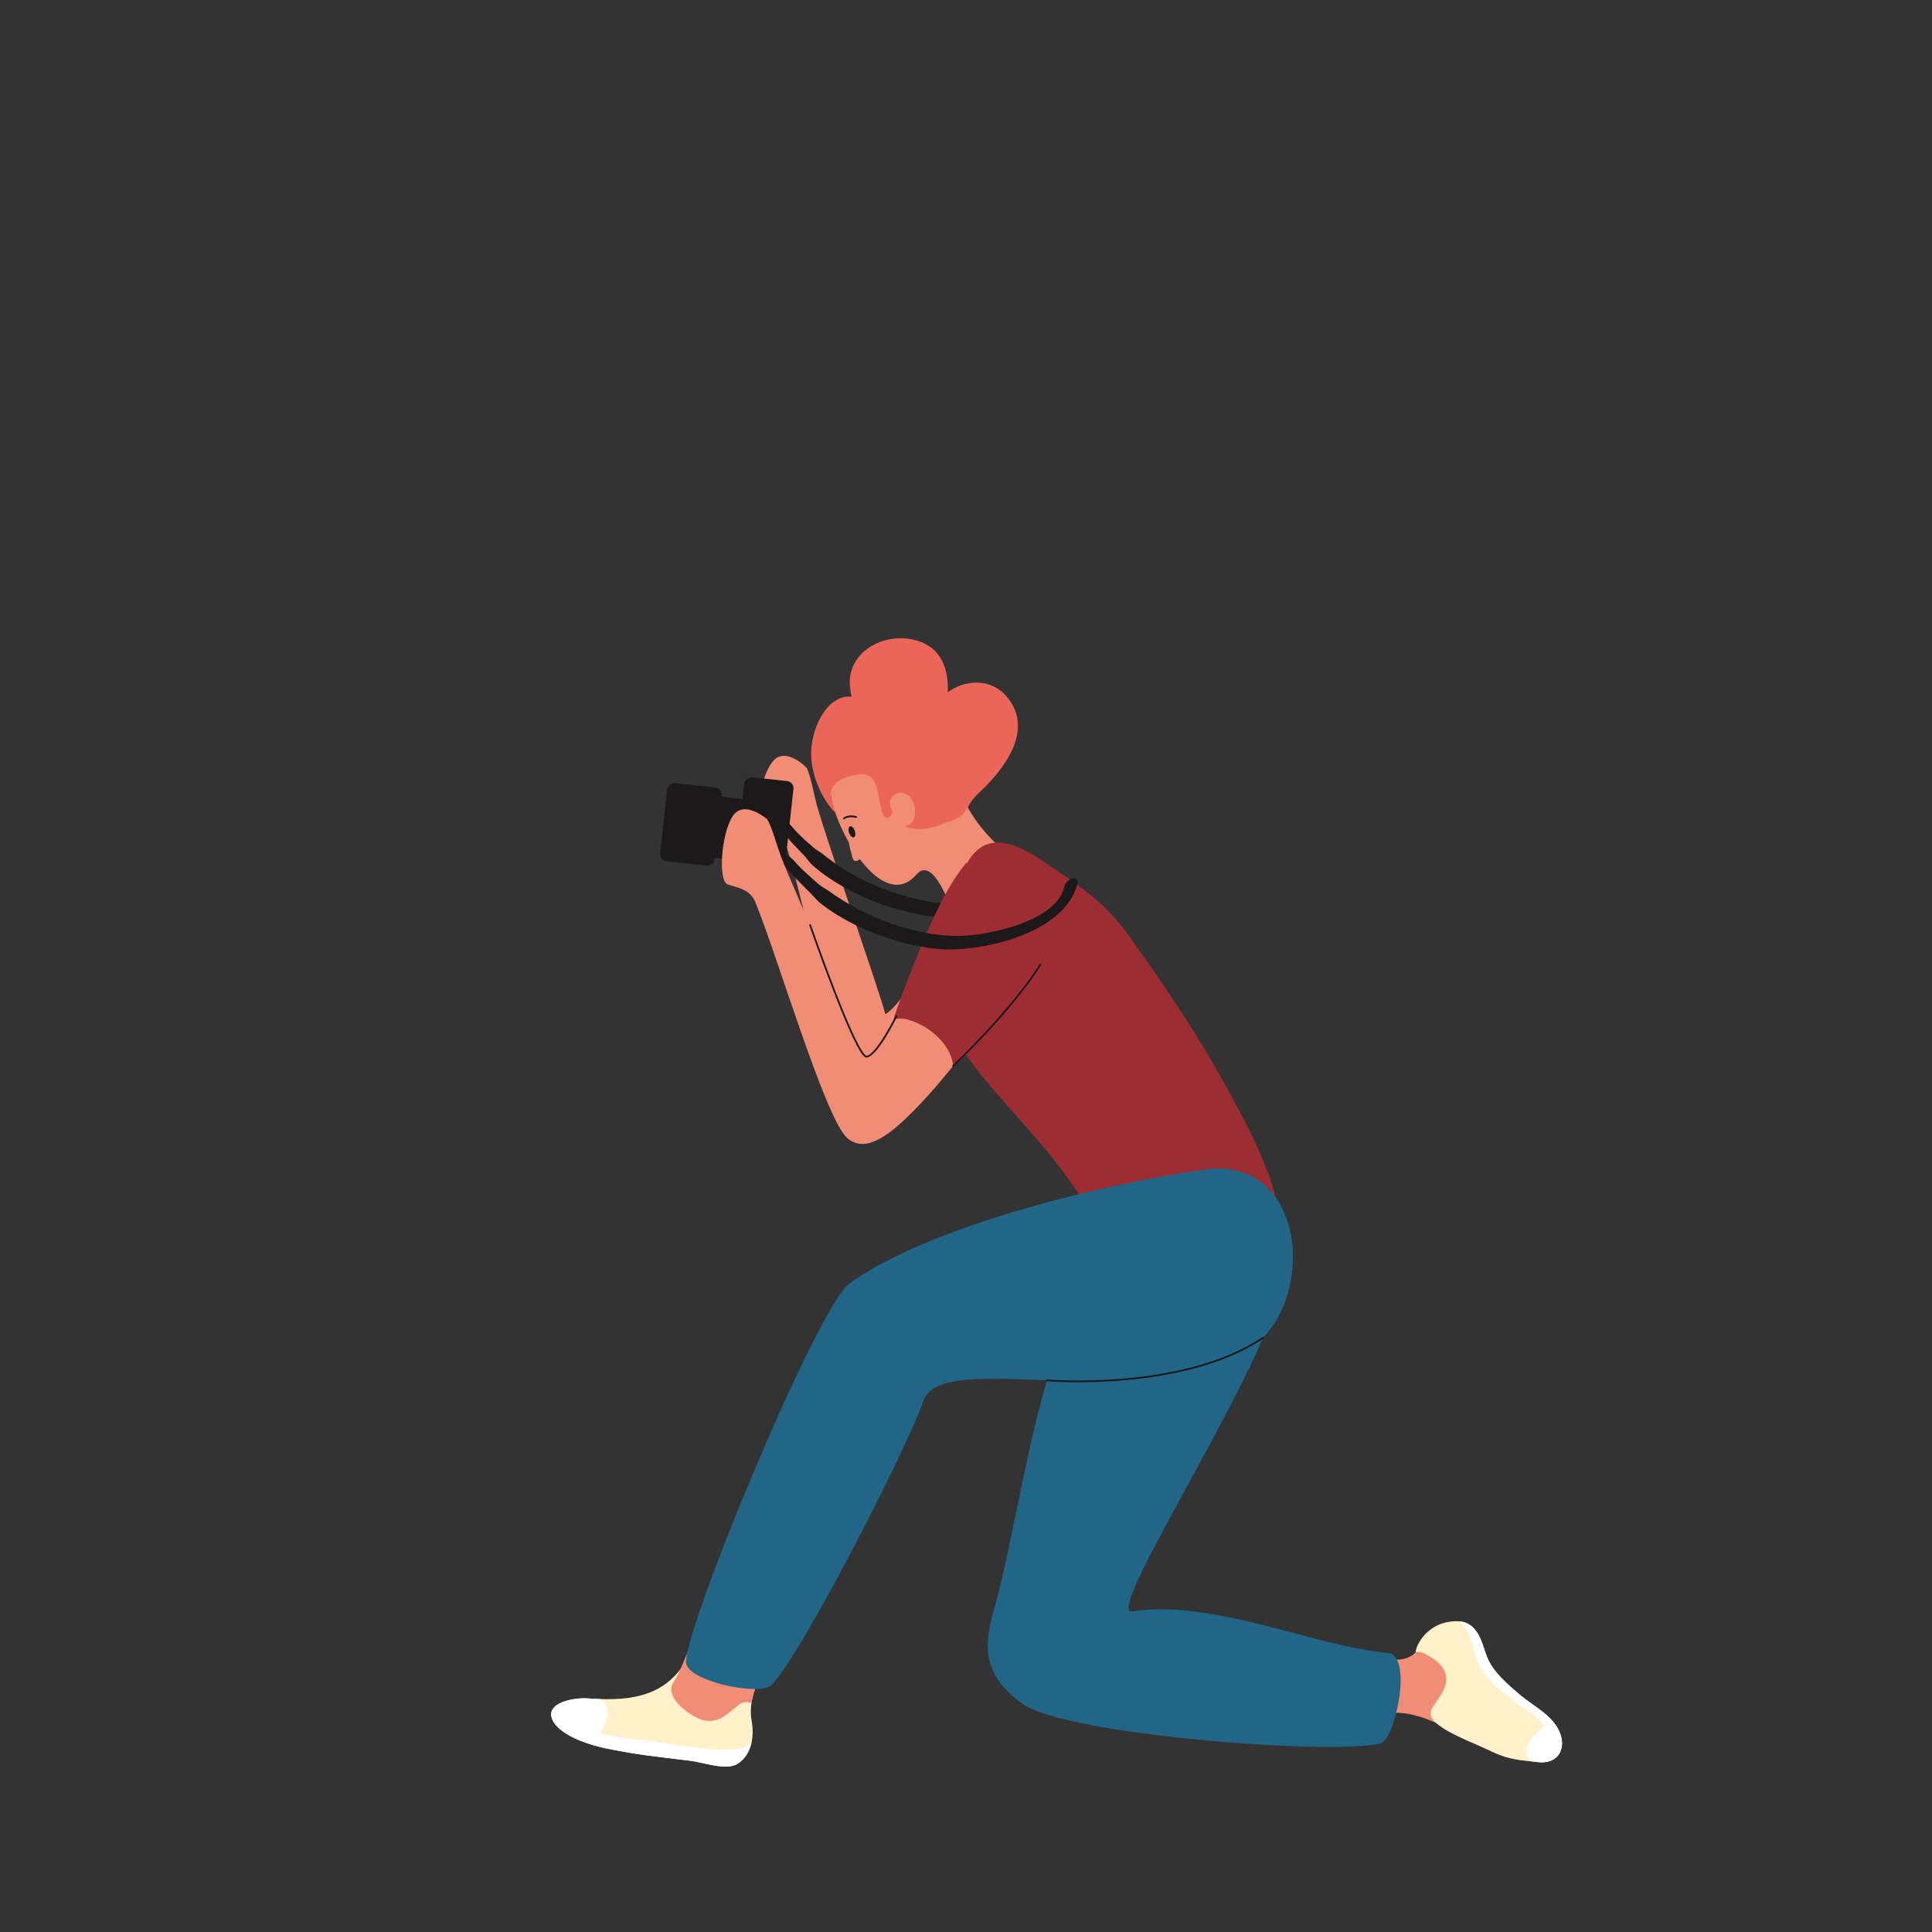 <svg xmlns="http://www.w3.org/2000/svg" id="Calque_1" data-name="Calque 1" viewBox="0 0 500 500"><rect x="0" y="0" width="500" height="500" fill="#333333" stroke="none"/><defs><style>      .cls-1 {        fill: #fff;      }      .cls-2 {        fill: #eb6559;      }      .cls-3, .cls-4, .cls-5 {        fill: none;      }      .cls-6 {        fill: #fff1c9;      }      .cls-7 {        fill: #f18c75;      }      .cls-4 {        stroke-linejoin: round;      }      .cls-4, .cls-5 {        stroke: #1c191a;        stroke-linecap: round;        stroke-width: .45px;      }      .cls-8 {        fill: #1c191a;      }      .cls-9 {        fill: #216687;      }      .cls-5 {        stroke-miterlimit: 10;      }      .cls-10 {        fill: #9e2d33;      }    </style></defs><path class="cls-7" d="M260.48,220.76c-13.59,14.92-25.29,37.99-31.34,41.72-2.03-7.47-14.62-43.19-17.73-54.05-.81-2.99-1.62-7.74-2.64-9.71,0,0-5.54-5.82-8.87-1.55-3.33,4.27-5.29,16.36-2.8,17.44,2.49,1.09,5.77,1.75,6.78,5.48,4.29,13.81,12.89,56.7,18.04,62.48,4.61,5.16,13.48-2.54,19.76-6.97,14.4-10.17,26.97-21.77,36.69-31.46"></path><path class="cls-8" d="M202.24,212.29c.04.44.1.88.18,1.31.04.21.06.41.09.62.02.14,0,.28.03.41s.09.25.14.37c.38.87,1.02,1.61,1.62,2.34,1.16,1.39,2.45,2.64,3.7,3.94.57.59,1.05,1.27,1.57,1.9s1.22,1.17,1.85,1.7c1.32,1.11,2.74,2.1,4.2,3.03,3.1,1.97,6.36,3.66,9.76,5.05s6.69,2.43,10.16,3.21c1.75.39,3.52.72,5.3.95,1.52.2,3.05.28,4.56.5.34.05.68.1,1.02.16l-.37-.06c3,.53,5.95,1.44,9,1.72,1.3.12,2.67.08,3.93-.31,1.79-.54,3.23-1.62,4.41-3.05,1.35-1.63,2.1-3.74,2.57-5.78.08-.36.08-.81-.2-1.09s-.75-.3-1.09-.2c-.96.27-1.93,1.16-2.15,2.15-.15.63-.32,1.26-.53,1.88-.02.05-.04.11-.06.16.19-.55.11-.31.06-.18-.04.11-.09.23-.14.34-.11.26-.22.51-.35.76-.05.11-.11.21-.17.32-.22.39.3-.47.06-.1-.12.19-.24.37-.37.54-.06.08-.13.16-.2.25l.29-.34s-.05.06-.08.09c-.03.03-.05.06-.08.09-.18.2-.81.69-.07.11-.13.1-.26.21-.4.31-.08.05-.15.1-.23.15-.24.16.52-.29.27-.16-.05.03-.1.05-.14.08-.16.08-.32.16-.49.23-.03.01-.07.03-.1.04-.25.1.51-.17.25-.09-.09.03-.17.06-.26.08-.18.05-.35.09-.53.13-.09.02-.18.04-.27.05-.04,0-.07.01-.11.02-.35.06.4-.04.14-.02-.39.03-.77.06-1.16.06-.98,0-1.95-.14-2.91-.3l.37.06c-1.75-.31-3.48-.74-5.23-1.09-1.01-.21-2.02-.39-3.04-.53s-1.99-.19-2.99-.29c-1.3-.13-2.59-.31-3.87-.53l.36.06c-6.19-1.08-12.24-3.12-17.83-5.96-1.58-.8-3.13-1.68-4.63-2.63l.28.18c-1.06-.67-2.08-1.4-3.1-2.12-.49-.35-.98-.7-1.45-1.07-.54-.42-1.06-.93-1.66-1.26l.26.17c-.68-.44-1.38-.88-2-1.41s-1.27-1.09-1.89-1.66c-.67-.61-1.33-1.23-1.97-1.88-.31-.32-.61-.64-.91-.97s-.54-.69-.84-.99c-.17-.17-.35-.4-.56-.53-.19-.12-.42-.18-.61-.32-.35-.26-.66-.59-.95-.9-.15-.16-.45.16-.43.31h0Z"></path><path class="cls-6" d="M200.18,428.46c-3.63,4.48-6.7,11.34-5.67,16.79.77,4.09.07,8.89-3.67,11.26-2.98,1.76-8.82-.4-11.93-.79-10.99-1.38-12.57-1.37-22.03-3.23-3.06-.6-11.76-2.94-13.86-7.32-2.17-4.52,5.57-5.88,9.02-5.63,12.26.91,22.1-.71,27.32-13.37"></path><path class="cls-3" d="M149.04,447.05c6.52.89,13.13.92,19.65,1.81,6.69.91,13.19,1.97,19.94,2.36,1.72.19,3.44.38,4.93-.5.63-.39.95-.83,1.15-1.31.12-1.39.05-2.81-.2-4.15-1.03-5.45,2.05-12.31,5.67-16.79l-20.82-2.28c-4.85,11.75-15.96,15.01-27.15,12.97-1.49,2.52-3.29,4.84-3.17,7.91Z"></path><path class="cls-7" d="M178.67,426.1c-1.56,3.14-2.53,6.43-4.42,9.35-2.23,3.46,3.1,7.72,6.39,9.23,3.39,1.59,6.06.32,8.75-2,1.54-1.31,3.1-2.88,5.08-1.88.3-1.89.93-3.73,1.45-5.24.51-1.51.81-1.83,1.49-3.23"></path><path class="cls-7" d="M357.61,443.62c11.19-2.42,22.19,7.89,32.13,11.09,5.96,1.92,12.78.98,12.96-3.2.46-4.15-10.36-7.72-12.89-10.24-3.27-3.44-4.62-6.39-6.1-10.76-1.02-3.48-2.32-6.98-6.04-8.79-7.73-3.65-9.43,11.86-20.08,6.76"></path><path class="cls-7" d="M267.13,224.24c-7.67-2.07-17.57-13.65-18.55-20.37-.94-6.44-1.29-22.95-19.32-20.41-11.18,1.58-16.12,13.65-13.96,23.91,2.43,10.29,13.7,28.37,21.83,19,5.2-5.99,10.21,12.89,13.21,18.24,4.15,7.43,1.9,5.17,4.03,13.21"></path><path class="cls-10" d="M331.59,325.55c1.77-16.17-8.19-33.29-15.74-47-6.71-11.88-14.48-23.53-22.64-34.87-6.89-10.16-13.35-14.04-23.72-21.09-21.51-14.64-21.57,9.81-25.69,22.99-7.41,23.75,21.36,40.41,36.27,64.92,8.48,13.93,14.32,8.18,20.53,21.4"></path><path class="cls-9" d="M219.22,332.61c-10.03,10.97-41.72,88.21-41.69,97.54.01,4.77,18.09,8.69,21.78,6.18,5.51-3.75,33.59-57.23,39.74-73.95,6.23-16.92,87.17,14.74,95.06-31.33,2.57-15.04-4.99-30.72-21.96-28.41-24.69,3.37-71.94,14.42-92.94,29.97Z"></path><path class="cls-9" d="M283.72,329.12c-15.87,21.94-19.17,61.59-26.58,87.82-2.5,8.85-3.08,16.66,7.8,24.19,11.24,7.77,79.15,13.21,92.34,10.07,3.73-.89,8.54-22.81,1.9-23.41-19.3-1.77-45.28-14.02-66.19-10.74-7.95,1.24,37.29-66.89,38.38-85.35.2-1.84-.06-3.72-.31-5.61"></path><rect class="cls-8" x="183.81" y="209.01" width="27.69" height="12.81" rx="1.81" ry="1.81" transform="translate(-38.02 388.4) rotate(-83.74)"></rect><rect class="cls-8" x="180.46" y="207.99" width="15.96" height="12.81" rx="1.81" ry="1.81" transform="translate(-45.23 378.34) rotate(-83.74)"></rect><rect class="cls-8" x="168.64" y="206.26" width="20.32" height="14.17" rx="1.81" ry="1.81" transform="translate(-52.76 367.82) rotate(-83.74)"></rect><path class="cls-7" d="M252.02,229.38c-12.21,16.07-21.81,40.09-27.5,44.35-2.69-7.26-18.41-41.72-22.48-52.26-1.07-2.9-2.3-7.56-3.49-9.44,0,0-6.03-5.3-8.97-.75-2.94,4.55-3.81,16.76-1.23,17.62,2.57.86,5.9,1.23,7.24,4.86,5.5,13.37,17.88,55.33,23.53,60.62,5.05,4.73,12.08-1.33,19.06-8.71,12.12-12.8,20.49-26.95,29.31-37.48"></path><path class="cls-10" d="M250.13,223.25c-6.92,8.06-12.58,23.69-16.44,33.49-.71,2.24-1.93,4.9-2.41,7.17,3.44-1.71,14.52,3.74,15.4,11.93h0c4.89-2.25,25.76-29.52,26-31.62"></path><path class="cls-6" d="M366.03,428.15c.77-1.88,4.52.92,5.31,1.42,3.49,2.63,3.73,5.59,1.52,9.13-2.21,3.54-4.3,4.71-.7,7.63,3.48,2.76,10.36,5.2,14.34,7.18,3.86,1.82,7.25,2.06,11.63,2.54,4.98.55,7.38-3.39,5.48-7.8-1.78-4.26-6.51-6.55-9.91-9.35-8.61-7.11-8.51-9.2-10.02-13.43-1.52-4.31-3.76-6.58-8.76-5.73-3.7.58-6.93,3.17-8.29,6.66-.21.67-.29,1.37-.5,2.05"></path><g><path class="cls-3" d="M395.59,455.07c-2.21-2.91,2-6.79,4.14-8.37-1.42-2.4-4.6-4.01-6.68-5.49-4.9-3.9-9.47-6.92-11.32-13.01-.51-2.2-1.71-7.08-4.13-8.59-.79-.07-1.66-.02-2.65.14-3.7.58-6.93,3.17-8.29,6.66-.15.45-.24.91-.34,1.37,1.13-1.02,4.32,1.34,5.04,1.8,3.49,2.63,3.73,5.59,1.52,9.13-2.21,3.54-4.3,4.71-.7,7.63,3.48,2.76,10.36,5.2,14.34,7.18,3.32,1.57,6.29,1.96,9.84,2.34-.28-.22-.54-.46-.76-.79Z"></path><path class="cls-3" d="M366.15,428.44c.07-.22.11-.45.16-.67-.11.1-.21.21-.27.38l.11.29Z"></path><path class="cls-1" d="M381.72,428.19c1.85,6.09,6.42,9.11,11.32,13.01,2.08,1.49,5.27,3.1,6.68,5.49-2.14,1.59-6.35,5.47-4.14,8.37.22.33.48.57.76.79.58.06,1.17.13,1.79.19,4.98.55,7.38-3.39,5.48-7.8-1.78-4.26-6.51-6.55-9.91-9.35-8.61-7.11-8.51-9.2-10.02-13.43-1.22-3.46-2.91-5.6-6.11-5.87,2.42,1.51,3.62,6.4,4.13,8.59Z"></path></g><path class="cls-8" d="M202.27,220.53c.12.89.35,1.77.55,2.65.1.44.38.91.65,1.27s.56.73.86,1.08c1.16,1.38,2.45,2.65,3.73,3.92.57.57,1.12,1.15,1.7,1.71s1.14,1.23,1.72,1.83,1.3,1.11,1.98,1.62,1.37,1.01,2.09,1.47c3.06,1.96,6.29,3.64,9.66,5.02s6.63,2.43,10.07,3.23c3.05.7,6.2,1.25,9.34,1.37,2.13.08,4.28-.07,6.39-.32,2.66-.32,5.3-.8,7.89-1.48s5.32-1.62,7.83-2.78,4.93-2.66,7.05-4.51c1.89-1.65,3.56-3.76,4.47-6.11.24-.62.46-1.25.61-1.9.08-.36.08-.81-.2-1.09s-.75-.3-1.09-.2c-.96.27-1.92,1.16-2.15,2.15-.07.31-.15.61-.25.9-.02.07-.04.13-.07.2-.01.04-.03.08-.04.11-.01.06.18-.48.11-.31-.06.15-.12.3-.18.45-.12.29-.26.57-.4.84-.07.12-.14.25-.2.37-.19.34.24-.39.12-.19-.04.07-.09.14-.13.21-.16.26-.34.51-.52.76-.09.12-.19.25-.28.37-.05.06-.09.11-.14.17-.03.03-.05.06-.08.1-.19.23.39-.45.23-.27-.43.49-.88.95-1.36,1.39-.11.1-.23.2-.34.3-.32.28.38-.32.19-.16-.07.06-.14.11-.2.17-.26.21-.52.41-.79.61-.57.42-1.16.81-1.76,1.18-.08.05-.37.22-.01,0s.07-.04-.01,0c-.16.09-.33.19-.49.28-.31.17-.62.34-.94.5-.66.34-1.32.65-2,.94s-1.38.58-2.09.84c-.05.02-.09.03-.14.05-.02,0,.49-.18.24-.09-.08.03-.16.06-.24.09-.18.06-.35.12-.53.18-.36.12-.73.24-1.1.36-1.44.45-2.9.84-4.37,1.17s-2.82.58-4.25.79c-.17.02-.34.05-.51.07-.08.01-.16.02-.24.03-.07,0-.46.06-.13.02.31-.04.02,0-.06,0-.09.01-.18.02-.27.03-.16.02-.33.04-.49.05-.64.07-1.29.12-1.94.17-2.74.18-5.45,0-8.17-.39-.47-.07-.93-.14-1.39-.22l.36.06c-6.19-1.08-12.23-3.12-17.83-5.97-1.58-.81-3.13-1.68-4.63-2.63l.28.18c-.42-.27-.85-.53-1.27-.8l.28.18c-.68-.43-1.35-.88-2-1.34-.37-.26-.73-.54-1.12-.78-.35-.21-.7-.42-1.04-.64l.24.15c-.4-.25-.81-.5-1.19-.78-.36-.27-.69-.57-1.02-.86-.69-.6-1.36-1.22-2.04-1.82-.73-.65-1.45-1.32-2.15-2.01s-1.34-1.51-2.06-2.19c-.23-.22-.43-.41-.7-.58-.2-.12-.39-.24-.56-.4-.37-.33-.72-.7-1.03-1.08-.13-.17-.45.17-.43.31h0Z"></path><g><path class="cls-3" d="M156.66,440.98c1.35,2.19.84,4.75-.74,6.74,5.19,1.37,10.56,2.18,15.78,3.32,5.11,1.13,10.22,1.12,15.3,2.47,2.32.6,3.71.41,5.46-1.11.63-.51,1.32-1.12,2.05-1.66.36-1.8.33-3.71-.01-5.5-1.03-5.45,2.05-12.31,5.67-16.79l-20.82-2.28c-4.72,11.44-13.21,13.86-23.85,13.55.42.25.81.62,1.16,1.27Z"></path><path class="cls-1" d="M171.7,451.05c-5.28-.8-11.24-1.12-16.44-2.48,1.58-1.99,2.75-5.38,1.4-7.58-.34-.64-.74-1.01-1.16-1.27-1.13-.03-2.29-.09-3.47-.18-3.45-.26-11.19,1.11-9.02,5.63,2.1,4.38,10.8,6.71,13.86,7.32,9.46,1.87,11.03,1.85,22.03,3.23,3.11.39,8.95,2.55,11.93.79,2.11-1.34,3.22-3.45,3.68-5.76-1.91,3.5-11.97,1.94-22.82.3Z"></path></g><path class="cls-5" d="M270.99,357.23s35.09,2.99,55.9-11.04"></path><path class="cls-2" d="M230.8,209.61c-1.73-2.92,1.56-5.97,4.49-3.6,2.05,2.04,2.38,7.31-1.09,7.84,4.59,1.64,7.49.14,11.98-1.41,4.49-1.55,3.61-3.92,6.9-6.97,6.46-5.99,15-16.54,7.33-25.34-4.04-4.63-10.67-4.28-15.12-.98.22-6.11-1.69-11.55-8.08-13.39-5.94-1.79-13.7.54-16.41,6.61-1.19,2.6-1.02,5.12-.41,7.91-6.46-.56-10.84,8.58-10.44,15.75.31,5.49,3.14,11.41,6.64,14.75-.87-1.76-2.23-5.25-1.13-6.94.92-2.17,4.57-3.2,6.87-3.4,5.76-.73,4.53,6.71,6.29,10.53.73,1.6,2.78.23,2.19-1.35"></path><path class="cls-5" d="M246.68,275.83s14.42-13.44,22.55-26.14"></path><path class="cls-5" d="M209.67,239.43s11.94,34.44,14.65,34.04c2.7-.39,7.68-10.53,7.68-10.53"></path><path class="cls-8" d="M221.22,215.02c.27.78.16,1.53-.25,1.67s-.96-.38-1.23-1.17c-.27-.78-.16-1.53.25-1.67.41-.14.96.38,1.23,1.16Z"></path><path class="cls-7" d="M219.76,217.04c-.2,1.12.23,2.75.57,3.78.17.55.28,1.62.78,1.9.71.46,1.58-.59,2.14-.9"></path><path class="cls-4" d="M218.43,211.82s.8-.9,3.13-.41"></path></svg>
